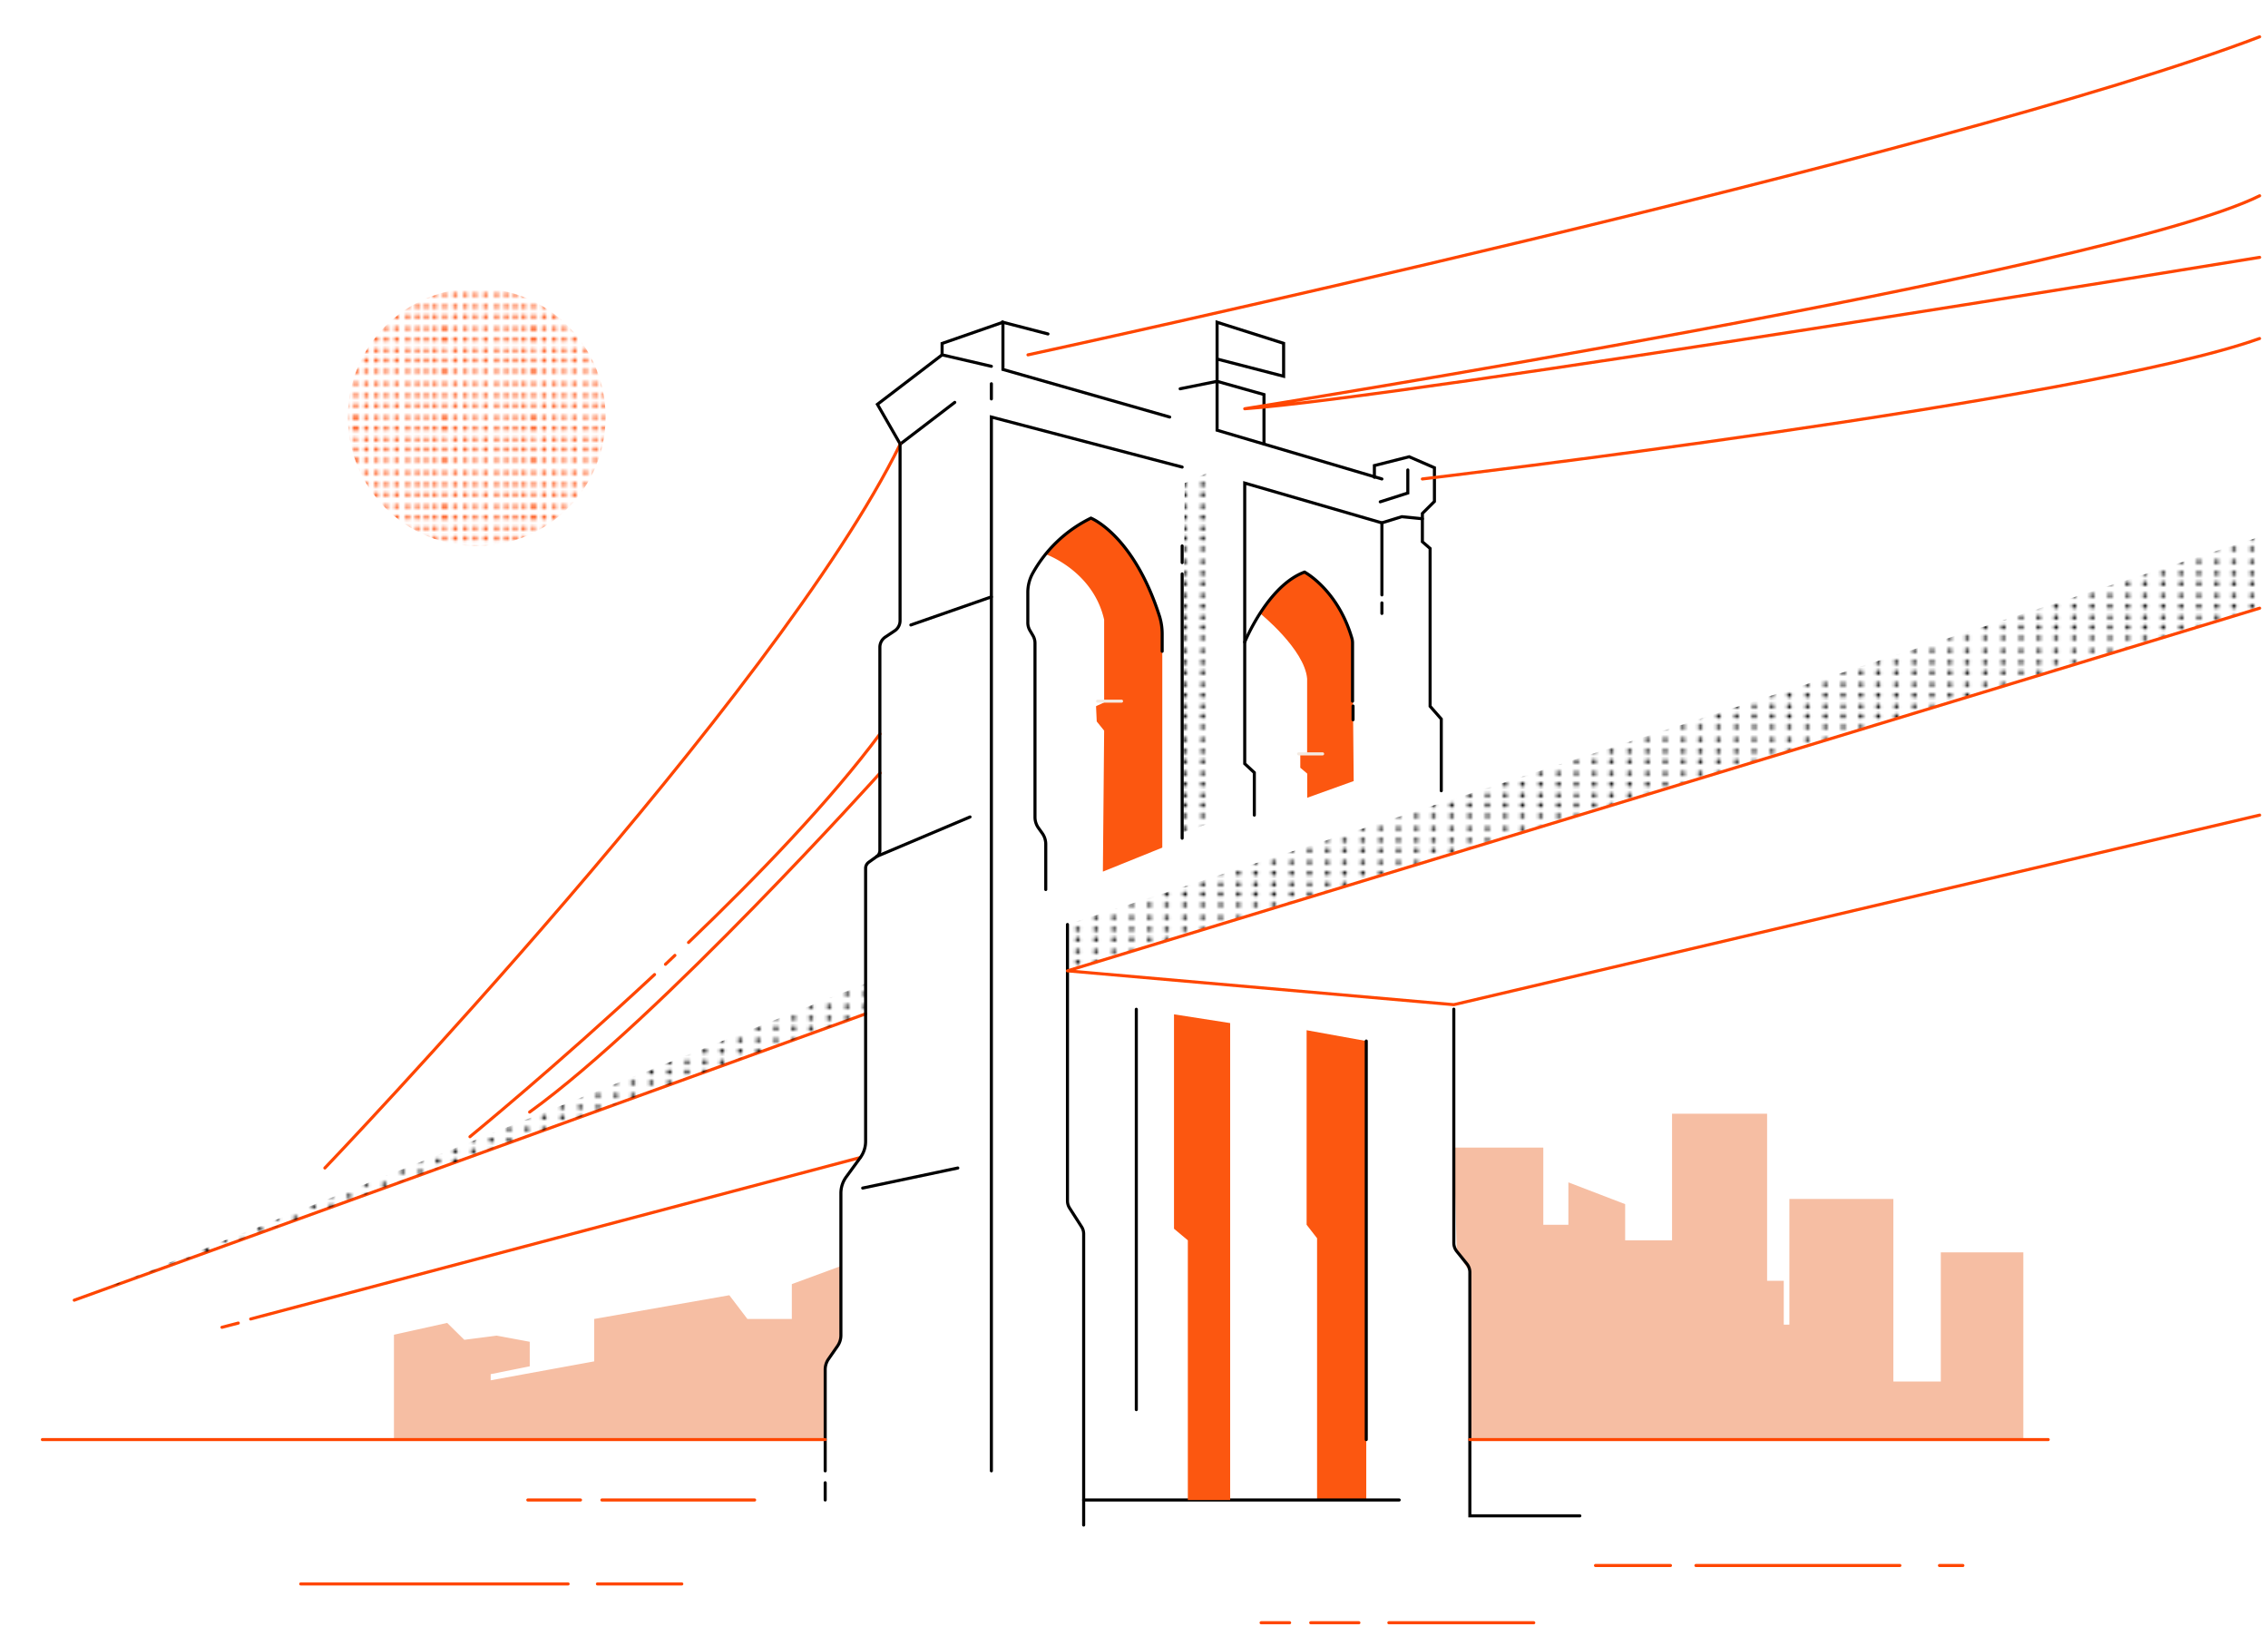 <svg xmlns="http://www.w3.org/2000/svg" xmlns:xlink="http://www.w3.org/1999/xlink" id="Layer_1" data-name="Layer 1" viewBox="0 0 739.55 533.47"><style>        .cls-1,        .cls-4,        .cls-5,        .cls-7 {        fill: none;        }        .cls-2 {        fill: #ff4600;        }        .cls-3 {        fill: #fc5710;        }        .cls-4 {        stroke: #000;        stroke-miterlimit: 10;        }        .cls-4,        .cls-5,        .cls-7 {        stroke-linecap: round;        }        .cls-5 {        stroke: #ff4600;        }        .cls-5,        .cls-7 {        stroke-linejoin: round;        }        .cls-6 {        fill: url(#_10_dpi_10_);        }        .cls-7 {        stroke: #f3eae1;        }        .cls-8 {        fill: #f6bea3;        }        .cls-9 {        fill: url(#_6_dpi_70_);        }    </style><defs><pattern id="_10_dpi_10_" data-name="10 dpi 10%" width="28.8" height="28.8" patternUnits="userSpaceOnUse" viewBox="0 0 28.8 28.8"><rect class="cls-1" width="28.8" height="28.8"></rect><path d="M9.36,28a.72.72,0,1,0-.72-.72A.72.72,0,0,0,9.36,28Z"></path><path d="M9.36,13.64a.72.72,0,1,0-.72-.72A.72.72,0,0,0,9.36,13.64Z"></path><path d="M3.43,20.84a.72.72,0,1,0-.72-.72A.72.72,0,0,0,3.43,20.84Z"></path><path d="M15.22,20.84a.72.72,0,1,0-.72-.72A.72.72,0,0,0,15.22,20.84Z"></path><path d="M3.43,5.72A.72.72,0,1,0,2.71,5,.72.72,0,0,0,3.43,5.72Z"></path><path d="M9.36,5.72A.72.72,0,1,0,8.64,5,.72.72,0,0,0,9.36,5.72Z"></path><path d="M9.36,20.84a.72.72,0,1,0-.72-.72A.72.72,0,0,0,9.36,20.84Z"></path><path d="M15.22,13.64a.72.72,0,1,0-.72-.72A.72.72,0,0,0,15.22,13.64Z"></path><path d="M3.43,13.64a.72.72,0,1,0-.72-.72A.72.72,0,0,0,3.43,13.64Z"></path><path d="M3.43,28a.72.72,0,1,0-.72-.72A.72.72,0,0,0,3.43,28Z"></path><path d="M15.22,28a.72.72,0,1,0-.72-.72A.72.72,0,0,0,15.22,28Z"></path><path d="M26.8,5.72A.72.72,0,1,0,26.08,5,.72.72,0,0,0,26.8,5.72Z"></path><path d="M26.8,13.64a.72.72,0,1,0-.72-.72A.72.72,0,0,0,26.8,13.64Z"></path><path d="M26.8,20.84a.72.72,0,1,0-.72-.72A.72.72,0,0,0,26.8,20.84Z"></path><path d="M26.8,28a.72.72,0,1,0-.72-.72A.72.72,0,0,0,26.8,28Z"></path><path d="M15.22,5.72A.72.72,0,1,0,14.5,5,.72.72,0,0,0,15.22,5.72Z"></path><circle cx="21.03" cy="27.32" r="0.72"></circle><path d="M21,13.64a.72.72,0,0,0,0-1.44.72.72,0,0,0,0,1.44Z"></path><path d="M9.36,9.83a.72.72,0,1,0-.72-.72A.72.72,0,0,0,9.36,9.83Z"></path><path d="M15.22,9.83a.72.72,0,1,0-.72-.72A.72.72,0,0,0,15.22,9.83Z"></path><path d="M3.43,9.83a.72.72,0,1,0-.72-.72A.72.72,0,0,0,3.43,9.83Z"></path><path d="M26.8,9.83a.72.72,0,1,0-.72-.72A.72.72,0,0,0,26.8,9.83Z"></path><path d="M21,9.83a.72.72,0,0,0,0-1.44.72.72,0,0,0,0,1.44Z"></path><path d="M9.36,17a.72.72,0,1,0-.72-.72A.72.72,0,0,0,9.36,17Z"></path><path d="M15.22,17a.72.72,0,1,0-.72-.72A.72.72,0,0,0,15.22,17Z"></path><path d="M3.43,17a.72.72,0,1,0-.72-.72A.72.72,0,0,0,3.43,17Z"></path><path d="M26.8,17a.72.72,0,1,0-.72-.72A.72.72,0,0,0,26.8,17Z"></path><path d="M21,17a.72.72,0,1,0-.71-.72A.72.72,0,0,0,21,17Z"></path><path d="M21,20.84a.72.72,0,0,0,0-1.44.72.72,0,0,0,0,1.44Z"></path><path d="M3.43,24.38a.72.72,0,1,0-.72-.72A.72.72,0,0,0,3.43,24.38Z"></path><path d="M15.22,24.38a.72.72,0,1,0-.72-.72A.72.72,0,0,0,15.22,24.38Z"></path><path d="M9.36,24.38a.72.72,0,1,0-.72-.72A.72.72,0,0,0,9.36,24.38Z"></path><path d="M26.8,24.38a.72.72,0,1,0-.72-.72A.72.72,0,0,0,26.8,24.38Z"></path><path d="M21,24.38a.72.72,0,1,0-.72-.72A.72.72,0,0,0,21,24.38Z"></path><path d="M21,5.72A.72.72,0,1,0,20.32,5,.72.72,0,0,0,21,5.72Z"></path><path d="M3.43,2.2a.72.72,0,1,0-.72-.72A.72.72,0,0,0,3.43,2.2Z"></path><path d="M9.36,2.2a.72.72,0,1,0-.72-.72A.72.72,0,0,0,9.36,2.2Z"></path><path d="M26.8,2.2a.72.72,0,1,0-.72-.72A.72.72,0,0,0,26.8,2.2Z"></path><path d="M15.22,2.2a.72.72,0,1,0-.72-.72A.72.72,0,0,0,15.22,2.2Z"></path><path d="M21,2.2a.72.72,0,1,0-.71-.72A.72.72,0,0,0,21,2.2Z"></path></pattern><pattern id="_6_dpi_70_" data-name="6 dpi 70%" width="28.8" height="28.8" patternUnits="userSpaceOnUse" viewBox="0 0 28.8 28.8"><rect class="cls-1" width="28.8" height="28.8"></rect><path class="cls-2" d="M28.8,5.72A.72.72,0,1,0,28.08,5,.72.72,0,0,0,28.8,5.72Z"></path><path class="cls-2" d="M28.8,20.84a.72.72,0,1,0-.72-.72A.72.72,0,0,0,28.8,20.84Z"></path><path class="cls-2" d="M28.8,24.38a.72.72,0,1,0-.72-.72A.72.72,0,0,0,28.8,24.38Z"></path><circle class="cls-2" cx="20.08" cy="27.32" r="0.72"></circle><path class="cls-2" d="M9.9,28a.72.72,0,0,0,0-1.44A.72.72,0,0,0,9.9,28Z"></path><path class="cls-2" d="M20.08,13.64a.72.72,0,1,0-.72-.72A.72.72,0,0,0,20.08,13.64Z"></path><path class="cls-2" d="M9.9,13.64a.72.72,0,1,0,0-1.44.72.72,0,0,0,0,1.44Z"></path><path class="cls-2" d="M3.43,20.84a.72.72,0,1,0-.72-.72A.72.72,0,0,0,3.43,20.84Z"></path><path class="cls-2" d="M16.94,20.84a.72.72,0,1,0-.72-.72A.72.72,0,0,0,16.94,20.84Z"></path><path class="cls-2" d="M3.43,5.72A.72.72,0,1,0,2.71,5,.72.72,0,0,0,3.43,5.72Z"></path><path class="cls-2" d="M9.9,5.72A.72.72,0,1,0,9.18,5,.72.72,0,0,0,9.9,5.72Z"></path><path class="cls-2" d="M0,5.72A.72.72,0,1,0,0,4.28.72.72,0,0,0-.72,5,.72.72,0,0,0,0,5.72Z"></path><path class="cls-2" d="M0,20.84A.72.72,0,0,0,0,19.4a.72.72,0,0,0-.72.72A.72.72,0,0,0,0,20.84Z"></path><path class="cls-2" d="M9.9,20.84a.72.72,0,1,0-.72-.72A.72.72,0,0,0,9.9,20.84Z"></path><path class="cls-2" d="M13.32,28a.72.72,0,1,0-.72-.72A.72.72,0,0,0,13.32,28Z"></path><path class="cls-2" d="M13.32,13.64a.72.72,0,1,0-.72-.72A.72.72,0,0,0,13.32,13.64Z"></path><path class="cls-2" d="M13.32,5.72A.72.72,0,1,0,12.6,5,.72.72,0,0,0,13.32,5.72Z"></path><path class="cls-2" d="M13.32,20.84a.72.72,0,1,0-.72-.72A.72.72,0,0,0,13.32,20.84Z"></path><path class="cls-2" d="M20.08,20.84a.72.72,0,1,0-.72-.72A.72.72,0,0,0,20.08,20.84Z"></path><path class="cls-2" d="M16.94,13.64a.72.72,0,1,0-.72-.72A.72.72,0,0,0,16.94,13.64Z"></path><path class="cls-2" d="M3.43,13.64a.72.72,0,1,0-.72-.72A.72.72,0,0,0,3.43,13.64Z"></path><path class="cls-2" d="M3.43,28a.72.72,0,1,0-.72-.72A.72.72,0,0,0,3.43,28Z"></path><path class="cls-2" d="M6.73,20.84A.72.72,0,1,0,6,20.12.72.72,0,0,0,6.73,20.84Z"></path><path class="cls-2" d="M6.73,5.72A.72.72,0,1,0,6,5,.72.72,0,0,0,6.73,5.72Z"></path><path class="cls-2" d="M6.73,13.64A.72.72,0,1,0,6,12.92.72.72,0,0,0,6.73,13.64Z"></path><path class="cls-2" d="M6.73,28A.72.72,0,1,0,6,27.32.72.72,0,0,0,6.73,28Z"></path><path class="cls-2" d="M16.94,28a.72.72,0,1,0-.72-.72A.72.72,0,0,0,16.94,28Z"></path><path class="cls-2" d="M25.78,5.72A.72.72,0,1,0,25.06,5,.72.72,0,0,0,25.78,5.72Z"></path><path class="cls-2" d="M25.78,13.64a.72.72,0,1,0-.72-.72A.72.72,0,0,0,25.78,13.64Z"></path><path class="cls-2" d="M25.78,20.84a.72.72,0,1,0-.72-.72A.72.72,0,0,0,25.78,20.84Z"></path><path class="cls-2" d="M25.78,28a.72.72,0,1,0-.72-.72A.72.72,0,0,0,25.78,28Z"></path><path class="cls-2" d="M28.8,5.72A.72.72,0,1,0,28.08,5,.72.72,0,0,0,28.8,5.72Z"></path><path class="cls-2" d="M28.8,13.64a.72.72,0,1,0-.72-.72A.72.72,0,0,0,28.8,13.64Z"></path><path class="cls-2" d="M28.8,20.84a.72.72,0,1,0-.72-.72A.72.72,0,0,0,28.8,20.84Z"></path><path class="cls-2" d="M28.8,28a.72.72,0,1,0-.72-.72A.72.72,0,0,0,28.8,28Z"></path><path class="cls-2" d="M16.94,5.72A.72.72,0,1,0,16.22,5,.72.72,0,0,0,16.94,5.72Z"></path><path class="cls-2" d="M20.08,5.72A.72.72,0,1,0,19.36,5,.72.72,0,0,0,20.08,5.72Z"></path><circle class="cls-2" cx="22.97" cy="27.32" r="0.72"></circle><path class="cls-2" d="M23,13.64a.72.72,0,1,0,0-1.44.72.72,0,1,0,0,1.44Z"></path><path class="cls-2" d="M20.08,9.83a.72.72,0,1,0-.72-.72A.72.72,0,0,0,20.08,9.83Z"></path><path class="cls-2" d="M9.9,9.83a.72.72,0,0,0,0-1.44.72.72,0,1,0,0,1.44Z"></path><path class="cls-2" d="M13.32,9.83a.72.72,0,1,0-.72-.72A.72.72,0,0,0,13.32,9.83Z"></path><path class="cls-2" d="M16.94,9.83a.72.72,0,1,0-.72-.72A.72.72,0,0,0,16.94,9.83Z"></path><path class="cls-2" d="M3.43,9.83a.72.72,0,1,0-.72-.72A.72.72,0,0,0,3.43,9.83Z"></path><path class="cls-2" d="M6.73,9.83A.72.72,0,1,0,6,9.11.72.72,0,0,0,6.73,9.83Z"></path><path class="cls-2" d="M25.78,9.83a.72.72,0,1,0-.72-.72A.72.72,0,0,0,25.78,9.83Z"></path><path class="cls-2" d="M28.8,9.83a.72.72,0,1,0-.72-.72A.72.72,0,0,0,28.8,9.83Z"></path><path class="cls-2" d="M23,9.83a.72.72,0,1,0,0-1.44.72.72,0,0,0,0,1.44Z"></path><path class="cls-2" d="M20.08,17a.72.72,0,1,0-.72-.72A.72.72,0,0,0,20.08,17Z"></path><path class="cls-2" d="M9.9,17a.72.72,0,1,0-.72-.72A.72.72,0,0,0,9.9,17Z"></path><path class="cls-2" d="M13.32,17a.72.72,0,1,0-.72-.72A.72.72,0,0,0,13.32,17Z"></path><path class="cls-2" d="M16.94,17a.72.72,0,1,0-.72-.72A.72.72,0,0,0,16.94,17Z"></path><path class="cls-2" d="M3.43,17a.72.72,0,1,0-.72-.72A.72.72,0,0,0,3.43,17Z"></path><path class="cls-2" d="M6.73,17A.72.72,0,1,0,6,16.26.72.72,0,0,0,6.73,17Z"></path><path class="cls-2" d="M25.78,17a.72.72,0,1,0,0-1.44.72.72,0,1,0,0,1.44Z"></path><path class="cls-2" d="M28.8,17a.72.72,0,1,0-.72-.72A.72.72,0,0,0,28.8,17Z"></path><path class="cls-2" d="M23,17a.72.72,0,1,0-.72-.72A.72.72,0,0,0,23,17Z"></path><path class="cls-2" d="M23,20.84a.72.72,0,1,0-.72-.72A.72.72,0,0,0,23,20.84Z"></path><path class="cls-2" d="M3.43,24.38a.72.72,0,1,0-.72-.72A.72.72,0,0,0,3.43,24.38Z"></path><path class="cls-2" d="M16.94,24.38a.72.72,0,1,0-.72-.72A.72.72,0,0,0,16.94,24.38Z"></path><path class="cls-2" d="M0,24.38a.72.72,0,0,0,0-1.44.72.72,0,0,0-.72.72A.72.72,0,0,0,0,24.38Z"></path><path class="cls-2" d="M9.9,24.38a.72.72,0,1,0-.72-.72A.72.72,0,0,0,9.9,24.38Z"></path><path class="cls-2" d="M13.32,24.38a.72.72,0,1,0-.72-.72A.72.72,0,0,0,13.32,24.38Z"></path><path class="cls-2" d="M20.08,24.38a.72.72,0,1,0-.72-.72A.72.72,0,0,0,20.08,24.38Z"></path><path class="cls-2" d="M6.73,24.38A.72.72,0,1,0,6,23.66.72.72,0,0,0,6.73,24.38Z"></path><path class="cls-2" d="M25.78,24.38a.72.72,0,1,0-.72-.72A.72.72,0,0,0,25.78,24.38Z"></path><path class="cls-2" d="M28.8,24.38a.72.72,0,1,0-.72-.72A.72.72,0,0,0,28.8,24.38Z"></path><path class="cls-2" d="M23,24.38a.72.72,0,1,0-.72-.72A.72.72,0,0,0,23,24.38Z"></path><path class="cls-2" d="M23,5.72A.72.72,0,1,0,22.25,5,.72.72,0,0,0,23,5.72Z"></path><path class="cls-2" d="M3.43,2.2a.72.72,0,1,0-.72-.72A.72.72,0,0,0,3.43,2.2Z"></path><path class="cls-2" d="M9.9,2.2a.72.72,0,1,0-.72-.72A.72.72,0,0,0,9.9,2.2Z"></path><path class="cls-2" d="M13.32,2.2a.72.72,0,1,0-.72-.72A.72.72,0,0,0,13.32,2.2Z"></path><path class="cls-2" d="M6.73,2.2A.72.72,0,1,0,6,1.48.72.72,0,0,0,6.73,2.2Z"></path><path class="cls-2" d="M25.78,2.2a.72.72,0,1,0-.72-.72A.72.72,0,0,0,25.78,2.2Z"></path><path class="cls-2" d="M28.8,2.2a.72.72,0,1,0-.72-.72A.72.72,0,0,0,28.8,2.2Z"></path><path class="cls-2" d="M16.94,2.2a.72.72,0,1,0-.72-.72A.72.72,0,0,0,16.94,2.2Z"></path><path class="cls-2" d="M20.08,2.2a.72.72,0,1,0-.72-.72A.72.72,0,0,0,20.08,2.2Z"></path><path class="cls-2" d="M23,2.2a.72.72,0,1,0-.72-.72A.72.72,0,0,0,23,2.2Z"></path><path class="cls-2" d="M0,5.72A.72.72,0,1,0,0,4.28.72.72,0,0,0-.72,5,.72.72,0,0,0,0,5.72Z"></path><path class="cls-2" d="M0,13.64A.72.72,0,0,0,0,12.2a.72.72,0,0,0-.72.72A.72.72,0,0,0,0,13.64Z"></path><path class="cls-2" d="M0,20.84A.72.72,0,0,0,0,19.4a.72.72,0,0,0-.72.72A.72.72,0,0,0,0,20.84Z"></path><path class="cls-2" d="M0,28A.72.72,0,0,0,0,26.6a.72.72,0,0,0-.72.72A.72.72,0,0,0,0,28Z"></path><path class="cls-2" d="M0,9.83A.72.72,0,1,0,0,8.39a.72.72,0,0,0-.72.72A.72.72,0,0,0,0,9.83Z"></path><path class="cls-2" d="M0,17a.72.72,0,0,0,.72-.72A.72.72,0,0,0,0,15.54a.72.72,0,0,0-.72.72A.72.72,0,0,0,0,17Z"></path><path class="cls-2" d="M0,24.38a.72.72,0,0,0,0-1.44.72.72,0,0,0-.72.72A.72.72,0,0,0,0,24.38Z"></path><path class="cls-2" d="M0,2.2A.72.72,0,0,0,0,.76a.72.72,0,0,0-.72.72A.72.72,0,0,0,0,2.2Z"></path></pattern></defs><polygon class="cls-3" points="429.47 489.02 429.47 403.69 426.06 399.29 426.06 335.87 445.51 339.39 445.51 489.02 429.47 489.02">  </polygon><polyline class="cls-4" points="323.27 479.52 323.27 135.96 385.48 152.27"></polyline><polyline class="cls-4" points="409.01 265.74 409.01 251.88 405.88 248.97 405.88 157.49 450.61 170.46 457.1 168.45 463.81 169.12">  </polyline><line class="cls-4" x1="450.61" y1="193.95" x2="450.61" y2="170.46"></line><line class="cls-4" x1="450.61" y1="196.56" x2="450.61" y2="199.99"></line><polyline class="cls-4" points="469.97 257.8 469.97 234.41 466.33 230.26 466.33 178.81 463.81 176.62 463.81 167.39 467.74 163.48 467.74 152.49 459.5 148.91 448.16 151.78 448.16 155.6">  </polyline><polyline class="cls-4" points="459.06 153.21 459.06 160.73 450.07 163.6"></polyline><polyline class="cls-4" points="450.61 156.15 396.87 140.26 396.87 105.06 418.56 111.93 418.56 122.66 396.87 117.05"></polyline><polyline class="cls-4" points="384.82 126.75 396.87 124.32 412.16 128.63 412.16 144.78"></polyline><line class="cls-4" x1="323.27" y1="125.11" x2="323.27" y2="130.05"></line><polyline class="cls-4" points="381.41 135.96 327.04 120.45 327.04 105.06 341.72 108.87"></polyline><polyline class="cls-4" points="323.27 119.42 307.2 115.69 307.2 111.97 327.04 105.06"></polyline><polyline class="cls-4" points="311.33 131.18 293.55 144.78 286.11 131.82 307.2 115.69"></polyline><line class="cls-4" x1="269.08" y1="483.4" x2="269.08" y2="489.02"></line><line class="cls-4" x1="281.3" y1="387.33" x2="312.32" y2="380.79"></line><line class="cls-4" x1="285.93" y1="279.19" x2="316.31" y2="266.34"></line><line class="cls-4" x1="323.27" y1="194.59" x2="297.01" y2="203.75"></line><path class="cls-4" d="M348.08,301.4v90.1a4.33,4.33,0,0,0,.69,2.35l3.9,6.08a4.32,4.32,0,0,1,.69,2.34v94.92">      </path><line class="cls-4" x1="370.53" y1="329.04" x2="370.53" y2="459.56"></line><line class="cls-4" x1="445.51" y1="469.33" x2="445.51" y2="339.39"></line><line class="cls-4" x1="353.36" y1="489.02" x2="456.25" y2="489.02"></line><line class="cls-5" x1="282.26" y1="330.53" x2="24.21" y2="423.88"></line><line class="cls-5" x1="81.74" y1="430.01" x2="280.55" y2="377.37"></line><line class="cls-5" x1="77.7" y1="431.34" x2="72.38" y2="432.72"></line><path class="cls-5" d="M105.93,380.79s147.54-154.16,187.62-236"></path><path class="cls-5" d="M224.51,307.26c22.8-21.83,46.28-46.25,62.44-68"></path><path class="cls-5" d="M217,314.37l3.07-2.9"></path><path class="cls-5" d="M153.24,370.59s28-22.87,60.2-52.87"></path><path class="cls-5" d="M287,252S215.33,331.82,172.7,362.55"></path><path class="cls-5" d="M335.2,115.69S635.74,50.7,736.82,12"></path><path class="cls-5" d="M463.8,156.15s215.91-25.39,273-45.79"></path><path class="cls-5" d="M736.82,83.9s-279.24,45.71-330.94,49.36c0,0,281.26-44.75,330.94-69.43"></path><line class="cls-4" x1="385.48" y1="187.09" x2="385.48" y2="273.27"></line><line class="cls-4" x1="385.48" y1="183.42" x2="385.48" y2="177.98"></line><polygon class="cls-6" points="348.08 316.51 736.82 198.28 736.82 175.02 348.08 301.39 348.08 316.51">      </polygon><polyline class="cls-5" points="736.82 265.74 474.06 327.54 348.08 316.51 736.82 198.28"></polyline><polygon class="cls-6" points="282.26 320.65 28.64 422.28 282.26 330.53 282.26 320.65"></polygon><polygon class="cls-6" points="386.3 157.49 385.48 271.52 393.78 268.61 393.78 154.14 386.3 157.49">      </polygon><polygon class="cls-3" points="382.82 330.69 382.82 400.59 387.33 404.36 387.33 489.02 401.13 489.02 401.13 333.54 382.82 330.69">      </polygon><path class="cls-3" d="M359.63,284.16,379,276.34V203.75s-8.05-27.47-23.23-34.83c0,0-7.59,2.86-14.73,11.78,0,0,15.42,5.47,19,21.34V229l-2.51,1.16a.24.24,0,0,0-.13.22l.22,4.75a.34.34,0,0,0,.05.14l2.37,2.93Z">      </path><line class="cls-7" x1="357.9" y1="228.59" x2="365.71" y2="228.59"></line><path class="cls-4" d="M341,290V275.22a6.09,6.09,0,0,0-1.12-3.53l-1.26-1.77a6.05,6.05,0,0,1-1.13-3.53V209.7a4.92,4.92,0,0,0-.71-2.56l-.92-1.56a5,5,0,0,1-.71-2.56v-9.9a12.89,12.89,0,0,1,1.52-6.08,43.48,43.48,0,0,1,19.06-18.12s13.75,5.39,22.28,31.73a19.28,19.28,0,0,1,.95,6v5.68">      </path><path class="cls-3" d="M410.93,200s14.48,11.69,15.3,21.25v24.53H424v4.51l2.26,1.92v7.87l15.15-5.44L441,208.85s-5.19-17.24-15.65-22.34C425.39,186.51,417.47,189.11,410.93,200Z">      </path><path class="cls-4" d="M405.88,209.34s7.47-18.41,19.51-22.83c0,0,10.81,5.73,15.43,21.56a5.7,5.7,0,0,1,.22,1.59v18.93"></path><line class="cls-4" x1="441.2" y1="230.18" x2="441.2" y2="234.65"></line><line class="cls-7" x1="423.46" y1="245.77" x2="431.28" y2="245.77"></line><line class="cls-5" x1="172.11" y1="489.02" x2="189.29" y2="489.02"></line><line class="cls-5" x1="194.81" y1="516.39" x2="222.32" y2="516.39"></line><line class="cls-5" x1="452.88" y1="529.04" x2="500.13" y2="529.04"></line><line class="cls-5" x1="427.4" y1="529.04" x2="443.11" y2="529.04"></line><line class="cls-5" x1="520.26" y1="510.38" x2="544.71" y2="510.38"></line><line class="cls-5" x1="553.01" y1="510.38" x2="619.51" y2="510.38"></line><line class="cls-5" x1="632.42" y1="510.38" x2="640.06" y2="510.38"></line><line class="cls-5" x1="411.22" y1="529.04" x2="420.52" y2="529.04"></line><line class="cls-5" x1="196.26" y1="489.02" x2="246.07" y2="489.02"></line><line class="cls-5" x1="98.06" y1="516.39" x2="185.25" y2="516.39"></line><polygon class="cls-8" points="474.06 374.13 503.24 374.13 503.24 399.29 511.42 399.29 511.42 385.47 529.93 392.57 529.93 404.36 545.22 404.36 545.22 363.08 576.22 363.08 576.22 417.55 581.65 417.55 581.65 431.86 583.48 431.86 583.48 390.87 617.39 390.87 617.39 450.39 632.86 450.39 632.86 408.3 659.77 408.3 659.77 469.33 479.26 469.33 479.26 414.81 475.04 408.04 474.06 374.13">          </polygon><path class="cls-4" d="M474.06,329v76.22a4.41,4.41,0,0,0,1,2.78l3.23,4a4.42,4.42,0,0,1,1,2.79v79.4h35.86">          </path><line class="cls-5" x1="479.26" y1="469.33" x2="667.88" y2="469.33"></line><path class="cls-8" d="M274.2,412.75l-16,5.89V430H243.71l-5.89-7.73L193.76,430v13.83L160,450v-2l12.74-2.56v-8l-10.78-2-10.56,1.36-5.58-5.51-17.36,3.85v34.09H269.08V446.54a6.39,6.39,0,0,1,1.1-3.48c1.14-1.64,3.46-5.15,3.46-5.15a11.18,11.18,0,0,0,.56-4.34Z">          </path><path class="cls-4" d="M269.08,479.52v-33a6,6,0,0,1,1.1-3.48l2.93-4.22a6.1,6.1,0,0,0,1.09-3.48V389a9,9,0,0,1,1.71-5.26l4.64-6.36a9,9,0,0,0,1.71-5.26v-89a2.45,2.45,0,0,1,1-2l2.65-1.91a2.45,2.45,0,0,0,1-2V211a4,4,0,0,1,1.79-3.32l3-2a4,4,0,0,0,1.79-3.32V144.78">          </path><line class="cls-5" x1="13.82" y1="469.33" x2="269.08" y2="469.33"></line><circle class="cls-9" cx="155.45" cy="135.96" r="42.02"></circle></svg>